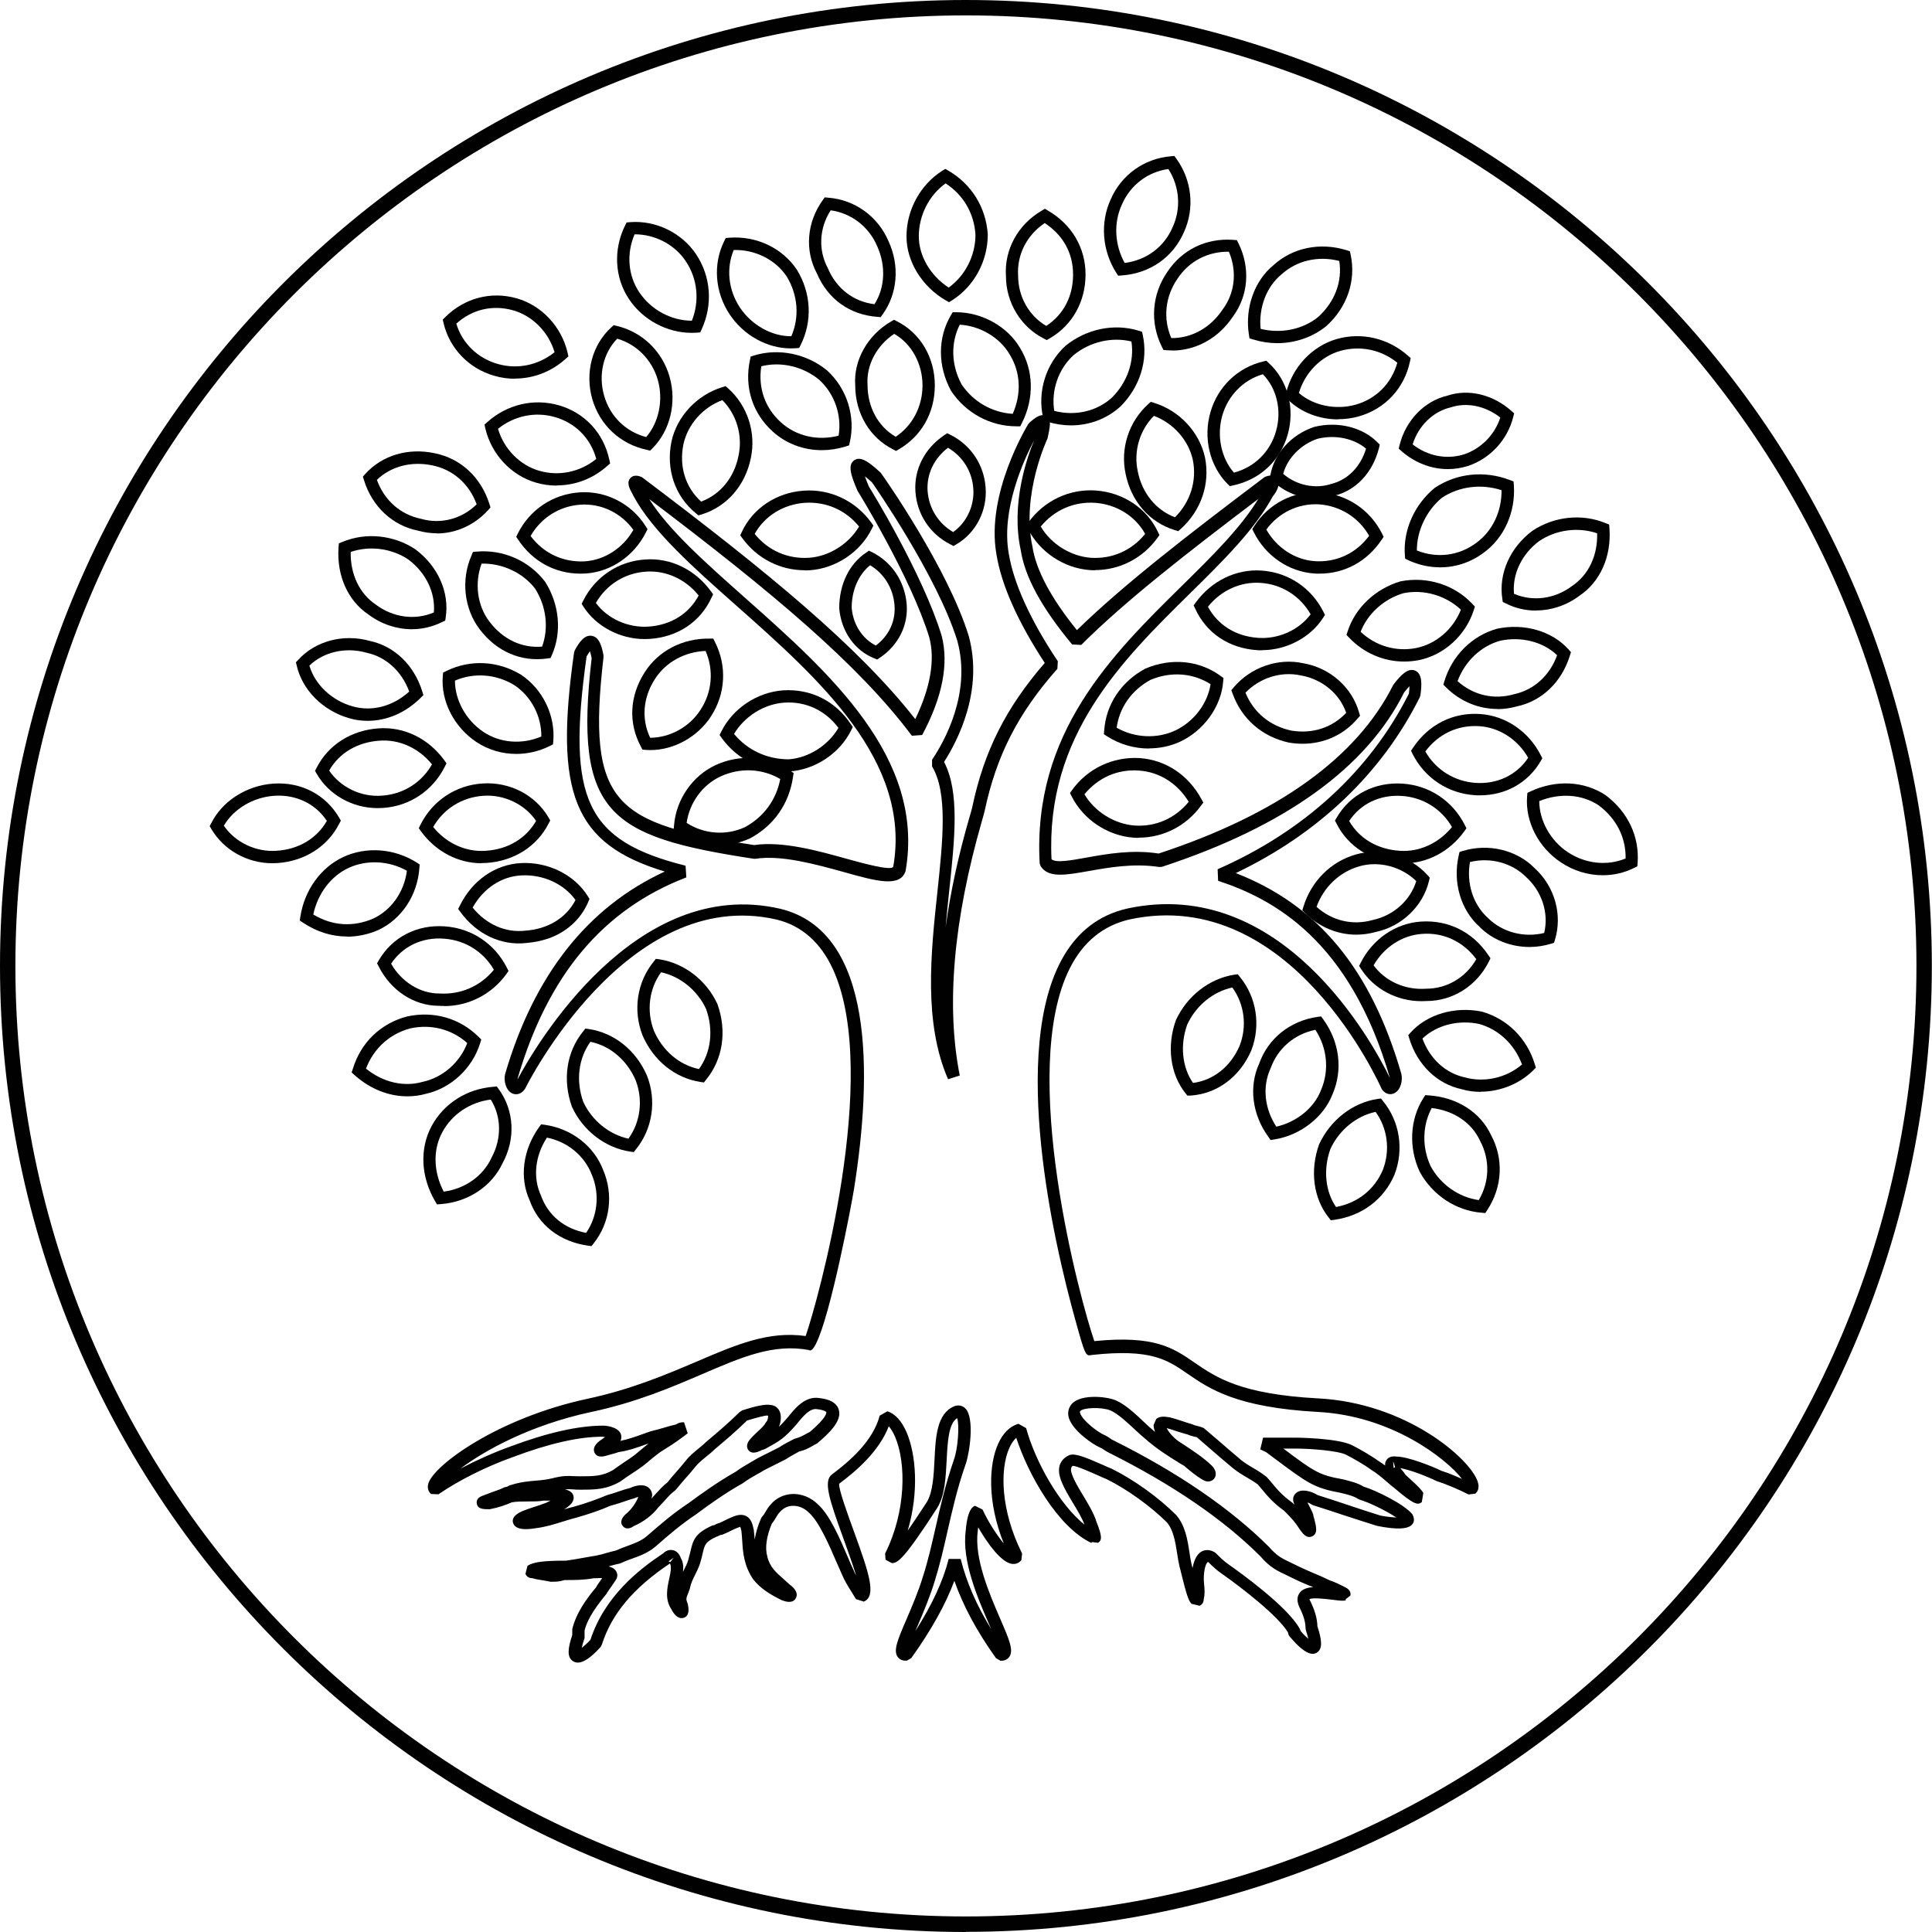 <?xml version="1.0" encoding="UTF-8"?> <svg xmlns="http://www.w3.org/2000/svg" id="Calque_2" viewBox="0 0 125.49 125.49"><defs><style>.cls-1{fill:#010101;stroke-width:0px;}</style></defs><g id="Calque_1-2"><path class="cls-1" d="m37.52,107.99c-.14,0-.23-.05-.28-.08-.44-.25-.35-.87-.07-1.71v-.38c.26-1.08.96-2.02,1.55-2.72.01-.05.16-.26.31-.48.03-.04.06-.08.08-.12-.14,0-.29,0-.37.01h-.17c-.64.12-1.22.12-1.9.12-.38.11-.52.11-.9.11-.29-.06-.46-.08-.61-.11-.2-.03-.39-.06-.57-.12-.14,0-.36-.04-.46-.28l.13-.52c.37-.26,1.08-.34,2.52-.34.46-.07.89-.14,1.31-.22l.64-.11c.26-.05.44-.1.63-.16.19-.05.38-.11.65-.17.24-.11.48-.2.73-.29.46-.17.89-.32,1.27-.64.92-.8,1.71-1.48,2.72-2.15.78-.58,1.96-1.42,3.05-2.03.29-.22.62-.41.98-.62l.46-.27,1.37-.69c.31-.21.76-.44,1-.56.36-.1.48-.17.69-.28.09-.05.19-.11.32-.17,1.15-.97,1.08-1.28,1.07-1.29,0,0-.08-.13-.6-.19-.45-.08-.9.44-1.32.97-.82.94-1.11,1.1-2.06,1.62l-.27.09s0,.02-.04.03c-.22.09-.55.22-.76-.04-.08-.1-.18-.31.02-.61.18-.24.38-.42.57-.6.22-.2.43-.39.52-.58l.08-.1c.05-.06.09-.25.08-.35l-.08-.02c-.1,0-.72.15-1.29.33-.69.68-1.48,1.35-2.09,1.86-.17.17-.38.34-.59.51-.27.22-.52.43-.69.65-.24.3-.44.53-.64.75-.19.22-.38.44-.6.71l-.07.07c-.26.19-.43.38-.65.63-.13.14-.26.29-.43.46-.36.48-.98.96-1.59,1.21-.07.06-.46.32-.72,0-.17-.21-.12-.47.18-.76.35-.27.68-.73.83-1.13-.08.02-.18.05-.26.09-.3.08-.54.17-.78.25-.26.09-.52.17-.76.23-.67.29-1.33.52-2.23.78-.33.08-.63.18-.93.27-.54.17-1.1.34-1.7.41-.03,0-1.24.27-1.46-.3-.18-.46.39-.71.57-.8.3-.12.56-.21.82-.29.25-.08.49-.16.77-.27.08-.04.17-.08.26-.13h-.45c-.59.11-1.44,0-2.06.11-.47.2-.84.33-1.44.45-.41,0-.78,0-.84-.37-.03-.17.02-.39.41-.52.21-.08.42-.16.61-.23.28-.1.53-.18.79-.31l.18-.04c.05-.04.14-.09.25-.11.59-.19,1.14-.24,1.63-.28.37-.03.72-.07,1.03-.15.72-.18,1-.16,1.36-.14.12,0,.26.01.43.01.88,0,1.46,0,2.15-.4.19-.14.45-.32.7-.49.25-.16.49-.33.71-.49.15-.12.29-.24.42-.35.17-.14.32-.27.49-.4-.05.02-.1.04-.15.05-.55.2-1.17.42-1.81.51-.11.04-.23.08-.35.11-.1.03-.21.05-.36.1-.17.05-.67.22-.85-.19-.17-.41.32-.75.49-.85.04-.04.1-.08.16-.12.01,0,.02-.02.04-.03-.07-.01-.14-.02-.19-.02-1.51,0-3.46.44-5.79,1.32-1.75.62-3.55,1.53-4.84,2.42l-.48-.02c-.18-.15-.25-.39-.19-.64.3-1.21,4.55-4.3,10.33-5.54,2.89-.62,5.13-1.58,7.11-2.42,2.59-1.11,4.67-2,7.08-1.66.76-2.17,4.9-16.96,1.78-23.81-.8-1.75-2.03-2.84-3.66-3.24-9.75-2.25-16.28,10.85-16.34,10.98l-.04.06c-.26.34-.58.35-.8.25-.41-.19-.57-.82-.46-1.26,1.88-6.43,5.36-10.84,10.37-13.15-5.92-1.79-7.19-5.09-5.89-14.24l.05-.14c.29-.53.63-1.01,1.1-.93.48.08.65.66.76,1.27v.12c-1.11,9.59.73,10.81,9.79,12.2,1.83-.27,4.14.37,6,.89.95.26,2.93.82,3.03.51,1.2-6.86-4.86-12.23-10.21-16.97-2.8-2.48-5.45-4.83-6.67-7.12l-.06-.12c-.18-.32-.4-.73-.14-1.02.11-.13.32-.24.7-.09l.09.05c8.16,6.15,14.01,10.96,17.72,15.69.98-2.03,1.3-3.85.91-5.31-1.2-3.92-4.62-9.46-4.66-9.52-.47-1.08-.63-1.69-.22-1.98.41-.29.94.08,1.73.81.23.31,4.36,6.21,5.71,10.59.97,3.53-.69,6.77-1.6,8.19,1.02,1.95.7,4.95.33,8.41-.08.76-.16,1.55-.23,2.34.31-2.27.83-4.69,1.57-7.23.09-.3.15-.5.16-.58.77-3.65,2.19-6.46,4.71-9.37-1.76-2.69-2.82-5.07-3.14-7.07-.69-3.9,1.96-8.26,2.07-8.45l.08-.09c.39-.34.74-.61,1.07-.42.34.19.27.57.19,1.02l-.09.43s-1.72,3.62-.98,7.02c.23,1.52,1.2,3.34,2.89,5.43,3.04-2.97,7.31-6.26,12.16-9.92l.09-.05c.48-.19.7.04.77.15.25.38-.12.92-.29,1.12-1.17,2.16-3.21,4.17-5.37,6.3-4.41,4.34-9.4,9.25-9.01,17.28.28.25,1.23.08,2.23-.1,1.33-.24,2.99-.54,4.73-.27,7.75-2.55,12.88-6.24,15.24-10.96.48-.63.95-1.12,1.42-.92.47.2.44.89.34,1.61l-.04.12c-2.46,4.93-6.59,8.86-11.95,11.42,5.36,2.09,8.79,6.26,10.75,13.03.11.45-.05,1.08-.46,1.27-.22.11-.55.09-.8-.25-.1-.21-5.87-13.3-16.39-11.04-1.7.39-3.01,1.45-3.87,3.15-3.42,6.74.73,21.8,1.58,24.24,3.92-.39,5.12.44,6.5,1.39,1.4.96,2.98,2.06,8.04,2.33,5.75.3,9.87,3.92,10.36,5.4.15.45-.03.69-.16.79l-.43.05c-.7-.35-1.45-.67-2.08-.87-.63-.31-1.69-.72-2.35-.84.05.07.1.13.14.17.09.11.15.19.19.26.06.06.15.14.25.23.55.5.81.76.91.96l-.1.59c-.26.2-.49.18-1.75-.89-.15-.11-.33-.27-.53-.44-.32-.28-.66-.56-.99-.76-.47-.35-1.25-.79-1.65-.99-.52-.26-2.28-.4-3.29-.4h-.78c2.05,1.54,2.33,1.72,3.88,2,.47.12.94.23,1.33.47.82.25,2.65,1.15,3.17,1.8.14.27.13.48,0,.64-.25.33-1.02.37-2.3.11-.77-.24-1.44-.46-2.12-.68-.67-.22-1.34-.45-2.06-.67l-.17-.1s-.09-.05-.17-.07c.03.06.06.12.09.17.12.23.24.46.29.62l.02.13s.02.05.04.12c.14.55.25.98-.13,1.16-.36.17-.62-.2-.75-.37-.43-.65-.52-.73-1.07-1.29-.7-.5-1.08-.95-1.55-1.52l-.16-.19c-.2-.15-.46-.31-.74-.47-.29-.17-.58-.35-.88-.59-.46-.38-1.02-.86-1.57-1.34l-.79-.68s-.08,0-.17-.03c-.12-.03-.27-.07-.42-.14-.15-.03-.41-.12-.68-.2-.23-.08-.46-.15-.67-.21,0,0,0,0,0,0,.15.31.5.67.75.84l.29.19c.65.43,1.39.91,1.9,1.42.17.17.32.45.21.72-.08.19-.26.3-.49.3-.38,0-1.5-1-1.51-1.01l-.29-.17c-.76-.47-1.47-.91-2.27-1.61-.2-.16-.42-.37-.66-.59-.52-.48-1.1-1.03-1.59-1.24-.57-.23-1.81-.19-1.96.06-.03.04-.02.08,0,.12.15.48,1.17,1.26,1.6,1.43.16.08.26.14.35.21.07.05.14.1.24.14,4.2,2.1,7.58,4.42,10.07,6.9.52.6.85.76,1.47,1.05l.45.22c.33.16.66.3.98.44.34.14.69.29,1.03.46.32.1.78.33,1.01.45.11.05.43.22.35.55l-.31.24.02.06c-.17.06-.39.03-.86-.03-.35-.04-1.27-.16-1.51-.04,0,.01.02.04.04.09.31.62.47,1.17.48,1.67.28.86.37,1.48-.05,1.72-.14.08-.58.32-1.66-.95-.11-.11-.18-.2-.2-.37-.66-1.09-3-2.9-4.31-3.82-.33-.22-.66-.54-.88-.76-.16.07-.28.57-.28,1.1,0,.09.01.21.02.33.03.31.06.66-.02.96,0,.14-.04.37-.28.46l-.52-.13c-.2-.2-.35-.71-.63-1.84-.06-.25-.11-.46-.14-.55-.07-.31-.12-.59-.16-.88-.12-.75-.24-1.51-.66-2.01-1.04-1.04-2.58-2.15-3.91-2.81-.05-.01-.26-.11-.53-.23-.43-.19-1.43-.64-1.68-.64h0c-.07.04-.09.11-.1.13-.11.33.38,1.15.78,1.81.34.57.7,1.16.86,1.7.39.97.35,1.2.1,1.36l-.4-.05-.03.06c-2.22-1.05-4.13-4.51-4.88-6.83-.18.16-.33.39-.46.68-.6,1.37-.57,4.01.84,6.84l-.05.43c-.15.18-.36.27-.6.24-.7-.08-1.61-1.34-2.2-2.37-.02.1-.03.17-.03.21-.24,1.8.74,4.06,1.45,5.71.6,1.38.9,2.08.59,2.5-.07.1-.25.26-.57.24l-.29-.17c-1.24-1.74-2.13-3.39-2.7-5.02-.57,1.53-1.49,3.19-2.8,5.02l-.28.16c-.33.04-.51-.12-.59-.22-.32-.42-.02-1.12.58-2.51.35-.82.75-1.75,1.04-2.7.35-1.09.58-2.12.83-3.21.31-1.37.63-2.78,1.19-4.41.26-.71.37-2.24.21-2.7-.56.36-.62,1.55-.68,2.71-.06,1.13-.11,2.3-.61,3.12-2.16,3.34-2.57,3.59-2.95,3.59l-.41-.22-.03-.4c1.38-2.76,1.37-5.9.65-7.58-.12-.29-.27-.52-.41-.69-.64,1.65-2.12,2.91-3.22,3.73-.07.29.56,2.02.98,3.17.98,2.7,1.45,4.13.62,4.49l-.51-.16c-.09-.15-.18-.3-.27-.44-.24-.38-.47-.75-.65-1.18-.1-.22-.21-.49-.34-.77-.48-1.12-1.14-2.64-1.79-3.22-.3-.3-.68-.47-1.07-.45-.23,0-.56.09-.83.41-.1.1-.17.21-.24.34-.08.13-.17.28-.28.41-.35.85-.45,1.57-.29,2.13.15.67.58,1.05,1.04,1.45.15.13.29.26.43.39.12.08.61.46.38.87-.22.4-.75.19-.93.12-.77-.38-1.36-.75-1.84-1.35-.6-.9-.66-1.71-.71-2.49-.01-.21-.03-.41-.05-.63-.03-.16-.06-.25-.08-.29-.02.01-.07.03-.16.06-.17.06-.32.14-.47.21-.18.09-.37.18-.55.25l-.13.02s-.13.08-.22.1c-.74.34-.77.51-.91,1.09-.04.18-.09.4-.17.65-.1.31-.23.55-.34.78-.14.28-.26.52-.32.85l-.1.28c-.15.37-.17.4-.03.74.05.27.13.75-.27.88-.39.12-.67-.29-.8-.55-.44-.65-.27-1.4-.14-2,.09-.4.16-.75.05-.98h0c-2.38,1.59-3.79,3.27-4.43,5.28l-.08.15c-.75.83-1.2,1.01-1.47,1.01Zm1.87-6.27c.21.03.4.09.53.21.11.11.18.25.18.41l-.04.18c-.06.12-.22.34-.37.56-.12.17-.25.35-.3.45-.54.66-1.22,1.54-1.42,2.38v.35s0,.13,0,.13c-.1.29-.15.49-.18.64.17-.13.38-.32.56-.52.93-2.83,3.14-4.56,4.72-5.61.24-.25.52-.24.65-.21.13.03.38.14.51.53.15.25.17.56.13.88.02-.04.04-.07.05-.1.1-.2.21-.4.29-.66.06-.22.11-.41.15-.58.17-.75.31-1.17,1.41-1.67l.17-.04c.05-.04.14-.09.25-.11.14-.05.27-.12.41-.19.19-.09.37-.18.56-.25.2-.08.53-.18.83-.02.31.17.4.51.48.88.03.24.04.44.06.64.07-.43.2-.9.42-1.39l.08-.12c.08-.08.15-.19.22-.32.09-.15.19-.32.34-.47.34-.4.84-.64,1.39-.66.59-.02,1.2.22,1.64.66.78.68,1.45,2.24,1.98,3.49.12.28.23.54.34.77.05.13.11.26.18.38-.23-.76-.6-1.78-.86-2.5-.89-2.46-1.29-3.66-.7-4.08,1.11-.83,2.65-2.14,3.09-3.81l.5-.28c.5.15.93.63,1.25,1.37.61,1.44.81,3.87.07,6.38.32-.46.73-1.07,1.25-1.87.38-.64.44-1.71.49-2.74.07-1.47.15-2.98,1.26-3.46.26-.11.53-.07.73.12.65.62.27,3,.03,3.64-.55,1.58-.86,2.97-1.17,4.32-.25,1.11-.49,2.16-.84,3.28-.3.99-.72,1.98-1.06,2.78-.06.15-.13.31-.2.46,1.1-1.72,1.81-3.27,2.17-4.69h.78c.37,1.48,1.02,2.99,1.98,4.55-.05-.11-.09-.21-.14-.32-.75-1.73-1.78-4.11-1.51-6.09h0s.08-1.47.61-1.59l.48.24c.4.87.95,1.68,1.38,2.21-1.12-2.81-.94-5.19-.38-6.45.31-.71.77-1.17,1.33-1.33l.5.28c.6,2.19,2.16,4.96,3.79,6.27-.16-.44-.46-.93-.75-1.41-.55-.92-1.08-1.79-.85-2.47.07-.2.23-.47.63-.64.36-.12.95.1,2.23.67.24.11.43.19.51.22,1.47.73,3.05,1.87,4.19,3.01.59.69.73,1.58.86,2.43.04.27.08.54.14.79.01.03.03.11.06.22.08-.42.24-.88.58-1.07.15-.08.45-.19.85.04l.09.07c.2.2.53.53.83.73.64.45,3.81,2.71,4.61,4.17l.07.16c.15.18.33.36.49.5-.03-.14-.08-.32-.16-.56l-.02-.13c0-.39-.13-.84-.41-1.39-.2-.45-.1-.73.02-.9.18-.25.48-.35.88-.38-.08-.04-.16-.07-.25-.1-.34-.14-.69-.29-1.03-.46l-.43-.21c-.64-.3-1.1-.52-1.71-1.23-2.4-2.4-5.72-4.67-9.84-6.73-.13-.06-.23-.13-.32-.19-.07-.05-.14-.1-.24-.14-.47-.19-1.78-1.09-2.04-1.92-.11-.36-.01-.63.09-.79.48-.81,2.31-.63,2.94-.37.63.27,1.27.87,1.83,1.4.22.21.44.41.63.57.03.03.07.06.1.09-.05-.15-.09-.3-.09-.45l.17-.39c.22-.19.53-.16.73-.13l.15.02c.23.06.5.14.76.23.24.08.48.16.7.22.15.07.24.09.33.11.13.03.27.07.42.14l.87.74c.55.48,1.1.95,1.55,1.33.25.2.51.36.79.52.29.17.58.35.88.59l.22.25c.47.57.78.94,1.45,1.42.04.04.09.09.13.12-.06-.14-.09-.25-.09-.36l.02-.13c.07-.2.23-.35.45-.4.37-.09.88.11,1.12.27.71.22,1.36.44,2.02.66.67.22,1.34.45,2.06.67.34.07.73.11,1.04.13-.62-.42-1.76-.98-2.38-1.16l-.11-.05c-.28-.19-.7-.29-1.11-.39-1.77-.33-2.12-.6-4.45-2.34l-.4-.3-.39-.19.18-.76h2.13s2.71.02,3.65.49c.4.2,1.23.67,1.74,1.04.13.08.27.18.41.28-.01-.11,0-.22.07-.33.09-.15.27-.31.68-.25.7,0,2.27.61,2.92.93.39.12.85.31,1.32.52-1.02-1.32-4.57-4.1-9.36-4.35-5.28-.29-7.04-1.5-8.45-2.47-1.33-.92-2.39-1.65-6.23-1.23h0c-.4.08-.42.09-1.08-2.3-.32-1.14-.79-2.95-1.24-5.12-1.51-7.33-2.92-19.87,4.63-21.58,10.05-2.16,15.93,8.71,17.05,11.01-2.61-9.02-7.62-11.64-11.16-12.81l-.03-.75c5.61-2.46,9.9-6.4,12.42-11.4.03-.21.04-.37.04-.49-.09.09-.2.22-.35.41-2.43,4.88-7.74,8.71-15.75,11.33h-.19c-1.65-.25-3.26.04-4.56.27-1.47.26-2.62.47-3.11-.33l-.06-.18c-.46-8.46,4.69-13.54,9.24-18.02,1.95-1.92,3.81-3.75,4.96-5.64-4.6,3.48-8.66,6.64-11.5,9.48l-.59-.03c-1.98-2.38-3.07-4.38-3.34-6.13-.66-3.02.43-6.07.87-7.13-.67,1.27-2.15,4.5-1.65,7.34.31,1.93,1.41,4.35,3.19,7.01l-.03.49c-2.55,2.88-3.96,5.64-4.72,9.22-.01.07-.08.31-.18.66-1.85,6.43-2.34,12-1.44,16.54l-.76.24c-1.6-3.68-1.12-8.2-.69-12.19.35-3.3.68-6.42-.35-8.13v-.43c.81-1.2,2.57-4.35,1.64-7.73-1.31-4.24-5.5-10.23-5.54-10.29-.19-.17-.34-.3-.46-.39.05.16.14.38.26.67.12.18,3.48,5.64,4.72,9.67.48,1.83.06,3.99-1.26,6.46l-.67.05c-3.49-4.66-9.13-9.37-17.06-15.37,1.26,2.01,3.67,4.14,6.2,6.39,5.5,4.88,11.74,10.41,10.45,17.77-.36,1.08-1.89.66-4.02.06-1.81-.5-4.05-1.12-5.72-.86h-.12c-9.42-1.44-11.7-2.91-10.53-13.03-.04-.21-.08-.35-.11-.45-.05.07-.13.18-.22.34-1.3,9.3-.03,11.97,6.43,13.59l.05.76c-5.42,2.08-9,6.36-10.96,13.06,0,.01,0,.03,0,.05,1.13-2.11,7.61-13.26,17.07-11.07,6.11,1.48,5.97,10.72,4.78,18.21-.14.89-1.51,8.16-2.47,10.04l.02.02h-.03c-.14.27-.26.43-.4.42l-.04-.05v.02c-2.32-.43-4.35.45-6.93,1.56-2.01.86-4.28,1.84-7.25,2.47-3.91.84-6.88,2.48-8.46,3.67,1.01-.53,2.12-1.03,3.2-1.42,2.42-.91,4.46-1.37,6.07-1.37.31,0,1.18.14,1.18.74,0,.09-.02.17-.06.25.52-.11,1.01-.28,1.47-.45.18-.06.35-.13.52-.18.31-.07.58-.15.85-.23.26-.08.52-.15.78-.21.2-.14.4-.14.51-.14l.24.72c-.45.34-.91.68-1.49,1.03-.37.22-.63.44-.97.72-.14.12-.28.24-.45.37-.24.18-.5.35-.76.52-.25.16-.49.33-.71.49-.92.53-1.66.53-2.59.53-.19,0-.35,0-.48-.02-.18-.01-.32-.02-.52,0,.43.1.52.31.55.43.08.36-.23.6-.44.76l-.17.11c.2-.06.41-.12.62-.17.85-.24,1.48-.47,2.18-.76.27-.07.52-.16.76-.24.26-.09.52-.17.76-.23.04-.03.68-.32,1.1-.06.19.12.3.32.3.56-.01.07-.03.13-.05.2.13-.14.23-.25.32-.35.22-.24.42-.47.72-.7.21-.27.4-.48.59-.7.19-.22.39-.44.61-.72.22-.29.53-.54.82-.78.19-.15.38-.31.55-.48.65-.54,1.44-1.22,2.13-1.9l.16-.1c.91-.3,1.54-.42,1.86-.35.26.02.47.18.58.43.12.3.07.7-.06.99.17-.16.35-.35.58-.62.44-.55,1.12-1.41,2.05-1.25.25.03,1.07.12,1.26.75.22.72-.59,1.51-1.4,2.19-.2.11-.29.16-.38.21-.23.13-.42.23-.79.32-.15.09-.57.3-.88.51l-1.39.7c-.14.09-.3.18-.45.26-.35.2-.65.37-.94.59-1.1.61-2.25,1.43-3.02,2.01-.99.66-1.76,1.32-2.66,2.11-.5.42-1.04.61-1.52.78-.24.09-.47.17-.7.28l-.1.04c-.27.05-.45.11-.64.16-.06.02-.13.04-.2.06Zm45.04,4.2h0s0,0,0,0Zm-40.67-4.74l-.33.23s.06.05.11.05l.22-.28Zm46.73-6.24l.03.4s.05-.01.1-.04l-.12-.36Zm-40.54-2.96s.03,0,.04,0h-.04Z"></path><path class="cls-1" d="m77.13,71.17l-.13-.16c-.99-1.24-1.23-3.06-.62-4.75.73-1.58,2.18-2.7,3.79-2.95l.23-.03.14.18c1.08,1.32,1.36,3.14.74,4.76-.74,1.72-2.21,2.82-3.93,2.94h-.21Zm2.92-7.03c-1.26.27-2.37,1.18-2.94,2.42-.47,1.33-.33,2.76.38,3.78,1.33-.17,2.45-1.07,3.03-2.42.49-1.27.31-2.69-.47-3.77Z"></path><path class="cls-1" d="m82.53,74.05l-.14-.2c-1.06-1.45-1.29-3.28-.6-4.77.58-1.63,2-2.77,3.78-3.03l.24-.03.14.19c1.06,1.46,1.29,3.28.6,4.87-.57,1.48-2.09,2.67-3.78,2.93l-.24.04Zm2.91-7.16c-1.37.28-2.44,1.2-2.91,2.5-.55,1.19-.4,2.61.37,3.79,1.31-.29,2.47-1.22,2.91-2.39.54-1.27.4-2.71-.37-3.9Z"></path><path class="cls-1" d="m86.44,79.26l-.14-.18c-.99-1.24-1.23-3.06-.62-4.75.73-1.58,2.17-2.7,3.79-2.95l.23-.03.14.18c1.08,1.32,1.36,3.14.74,4.76-.69,1.62-2.11,2.68-3.9,2.94l-.23.03Zm2.91-7.04c-1.26.27-2.37,1.18-2.94,2.42-.47,1.32-.33,2.75.37,3.76,1.41-.27,2.49-1.12,3.04-2.41.49-1.27.31-2.69-.47-3.77Z"></path><path class="cls-1" d="m96.46,78.79l-.23-.02c-1.66-.13-3.2-1.15-4.02-2.67-.73-1.58-.63-3.4.24-4.77l.13-.2.24.02c1.84.13,3.34,1.1,4.03,2.58.83,1.54.74,3.37-.25,4.87l-.13.2Zm-3.46-6.83c-.61,1.12-.65,2.54-.08,3.78.64,1.19,1.83,2.03,3.13,2.21.71-1.2.74-2.63.08-3.86-.54-1.17-1.7-1.95-3.13-2.12Z"></path><path class="cls-1" d="m96.18,70.92c-.42,0-.83-.05-1.23-.17-1.6-.34-2.88-1.57-3.41-3.29l-.07-.22.15-.17c1.08-1.2,2.9-1.72,4.64-1.36,1.65.47,2.92,1.74,3.43,3.41l.07.23-.17.17c-.89.89-2.17,1.39-3.42,1.39Zm-3.79-3.47c.48,1.32,1.5,2.26,2.76,2.53,1.27.36,2.72.02,3.71-.84-.48-1.29-1.5-2.27-2.78-2.63-1.36-.29-2.78.08-3.69.95Z"></path><path class="cls-1" d="m92.33,65.03c-1.6,0-3.09-.79-3.93-2.1l-.12-.19.1-.2c.77-1.54,2.27-2.57,3.91-2.68,1.79-.12,3.38.68,4.39,2.19l.13.19-.1.21c-.79,1.59-2.35,2.57-4.05,2.57-.11,0-.22.01-.33.01Zm-3.12-2.34c.76,1.04,2.05,1.63,3.43,1.53,1.35,0,2.57-.73,3.25-1.92-.85-1.14-2.13-1.75-3.53-1.64-1.29.09-2.47.87-3.14,2.04Z"></path><path class="cls-1" d="m88.1,60.71c-1.22,0-2.42-.49-3.34-1.41l-.17-.17.07-.23c.51-1.67,1.79-2.94,3.41-3.4,1.64-.47,3.51.07,4.66,1.35l.14.16-.05.2c-.38,1.63-1.76,2.96-3.44,3.32-.43.12-.86.18-1.28.18Zm-2.59-1.81c1.03.92,2.36,1.23,3.68.85,1.34-.29,2.43-1.29,2.8-2.52-.96-.94-2.42-1.33-3.7-.96-1.28.37-2.31,1.34-2.78,2.64Z"></path><path class="cls-1" d="m45.74,70.31l-.23-.03c-1.66-.25-3.07-1.39-3.78-3.04-.63-1.63-.35-3.46.73-4.78l.14-.18.23.03c1.61.25,3.06,1.36,3.77,2.91.63,1.76.35,3.58-.73,4.9l-.14.18Zm-2.8-7.16c-.78,1.08-.96,2.51-.47,3.79.56,1.3,1.64,2.23,2.93,2.5.78-1.08.96-2.53.46-3.91-.56-1.2-1.67-2.11-2.93-2.38Z"></path><path class="cls-1" d="m41.15,74.83l-.23-.03c-1.61-.25-3.06-1.36-3.77-2.91-.63-1.76-.35-3.58.73-4.9l.14-.18.23.03c1.66.25,3.07,1.39,3.78,3.04.63,1.63.35,3.46-.73,4.78l-.14.18Zm-2.8-7.16c-.78,1.08-.96,2.53-.46,3.91.56,1.2,1.67,2.11,2.93,2.38.78-1.08.96-2.51.47-3.79-.56-1.3-1.64-2.23-2.93-2.5Z"></path><path class="cls-1" d="m38.42,80.94l-.23-.03c-1.83-.26-3.22-1.34-3.79-2.95-.67-1.46-.44-3.28.61-4.74l.14-.19.24.03c1.73.25,3.19,1.37,3.79,2.94.68,1.59.45,3.42-.62,4.76l-.14.18Zm-2.9-7.04c-.77,1.18-.92,2.6-.38,3.76.46,1.29,1.52,2.15,2.93,2.42.75-1.08.9-2.53.37-3.78-.48-1.24-1.58-2.14-2.92-2.41Z"></path><path class="cls-1" d="m28.39,78.24l-.13-.22c-.93-1.59-1.01-3.41-.23-4.87.79-1.47,2.29-2.43,4.02-2.56l.22-.02.13.18c1,1.38,1.1,3.22.25,4.79-.7,1.51-2.24,2.54-4.02,2.67l-.25.02Zm3.49-6.82c-1.35.17-2.52.95-3.15,2.12-.62,1.14-.58,2.57.09,3.86,1.38-.18,2.56-1.01,3.11-2.21.67-1.25.64-2.67-.06-3.78Z"></path><path class="cls-1" d="m26.45,71.21c-1.2,0-2.42-.48-3.42-1.38l-.19-.17.08-.24c.52-1.71,1.81-2.95,3.53-3.4,1.74-.37,3.42.12,4.64,1.33l.17.17-.07.23c-.51,1.65-1.9,2.94-3.54,3.3-.39.11-.79.16-1.19.16Zm-2.68-1.8c1.1.89,2.46,1.21,3.68.86,1.31-.28,2.42-1.26,2.9-2.52-1.01-.9-2.35-1.25-3.71-.95-1.34.36-2.38,1.31-2.87,2.62Z"></path><path class="cls-1" d="m28.83,65.34c-.11,0-.22,0-.33-.01h0c-1.61,0-3.12-.99-3.91-2.57l-.1-.19.11-.19c.88-1.51,2.48-2.34,4.29-2.21,1.74.12,3.24,1.12,4.03,2.68l.11.22-.14.2c-.96,1.32-2.45,2.08-4.05,2.08Zm-3.43-2.75c.67,1.18,1.88,1.94,3.12,1.94,1.4.09,2.68-.47,3.56-1.54-.68-1.18-1.88-1.93-3.25-2.02-1.42-.11-2.69.51-3.43,1.63Z"></path><path class="cls-1" d="m35.55,60.98c-.42.14-.88.23-1.36.27-1.63.19-3.24-.57-4.29-2.02l-.14-.19.11-.22c.81-1.64,2.29-2.67,3.97-2.76,1.77-.09,3.47.76,4.34,2.15l.11.18-.08.19c-.49,1.15-1.44,1.99-2.65,2.4Zm-4.85-2.03c.88,1.09,2.14,1.65,3.42,1.5,1.48-.1,2.67-.84,3.26-1.99-.74-1.04-2.09-1.67-3.5-1.6-1.31.06-2.48.84-3.18,2.09Z"></path><path class="cls-1" d="m97.26,46.05c-1.22,0-2.42-.49-3.34-1.41l-.17-.17.07-.23c.51-1.67,1.79-2.94,3.41-3.4,1.77-.38,3.59.15,4.66,1.35l.15.17-.07.22c-.53,1.72-1.81,2.95-3.43,3.3-.43.12-.86.18-1.28.18Zm-2.59-1.81c1.03.92,2.36,1.23,3.68.85,1.29-.28,2.31-1.21,2.79-2.53-.9-.87-2.33-1.24-3.71-.94-1.26.36-2.28,1.34-2.76,2.63Z"></path><path class="cls-1" d="m99.78,39.66c-.68,0-1.36-.15-1.98-.47l-.19-.09-.03-.21c-.25-1.63.5-3.32,1.95-4.41,1.42-.95,3.24-1.13,4.76-.5l.23.09.02.25c.13,1.84-.6,3.48-1.97,4.39-.83.62-1.81.94-2.78.94Zm-1.44-1.09c1.22.52,2.64.34,3.76-.5,1.08-.72,1.68-1.98,1.64-3.43-1.23-.42-2.65-.24-3.76.5-1.14.85-1.76,2.15-1.64,3.43Z"></path><path class="cls-1" d="m91.2,42.97c-1.33,0-2.62-.55-3.58-1.56l-.16-.17.07-.22c.49-1.53,1.8-2.78,3.44-3.26,1.72-.34,3.5.22,4.67,1.47l.16.17-.07.22c-.53,1.65-1.93,2.93-3.58,3.26-.32.06-.63.09-.95.09Zm-2.83-1.94c.98.93,2.31,1.32,3.62,1.06,1.29-.26,2.4-1.22,2.9-2.49-.98-.92-2.41-1.34-3.73-1.07-1.26.37-2.32,1.32-2.78,2.5Z"></path><path class="cls-1" d="m84.6,48.31c-.3,0-.6-.03-.9-.08-1.73-.38-3.05-1.54-3.64-3.18l-.08-.22.15-.18c1.11-1.31,2.89-1.93,4.52-1.57,1.74.3,3.17,1.56,3.63,3.21l.06.2-.14.16c-.91,1.08-2.19,1.66-3.6,1.66Zm-3.7-3.31c.53,1.28,1.57,2.14,2.95,2.45,1.38.24,2.68-.18,3.59-1.15-.43-1.25-1.57-2.19-2.95-2.43-1.29-.28-2.67.16-3.6,1.13Z"></path><path class="cls-1" d="m91.16,56.07c-.11,0-.22,0-.33-.01-1.77-.12-3.28-1.08-4.02-2.57l-.1-.19.11-.19c.88-1.51,2.48-2.33,4.29-2.21,1.74.12,3.24,1.12,4.03,2.68l.11.22-.14.2c-.96,1.32-2.41,2.08-3.94,2.08Zm-3.53-2.75c.65,1.14,1.83,1.84,3.26,1.94,1.29.1,2.55-.48,3.42-1.54-.68-1.18-1.88-1.93-3.25-2.02-1.43-.1-2.69.51-3.43,1.63Z"></path><path class="cls-1" d="m96.12,51.66c-.11,0-.23,0-.34-.01-1.74-.12-3.24-1.12-4.03-2.68l-.1-.21.13-.19c1.01-1.51,2.6-2.32,4.39-2.19,1.65.12,3.14,1.15,3.91,2.68l.1.19-.11.19c-.82,1.41-2.28,2.22-3.95,2.22Zm-3.54-2.85c.68,1.19,1.88,1.94,3.25,2.04,1.42.1,2.69-.51,3.43-1.63-.67-1.18-1.86-1.96-3.15-2.05-1.41-.1-2.68.5-3.53,1.64Z"></path><path class="cls-1" d="m81.98,42.24c-.11,0-.22,0-.32-.01-1.83-.12-3.3-1.1-4.03-2.7l-.1-.21.14-.19c1.03-1.41,2.63-2.18,4.27-2.07,1.74.12,3.24,1.12,4.02,2.68l.1.2-.12.19c-.82,1.28-2.38,2.1-3.96,2.1Zm-3.52-2.83c.64,1.19,1.81,1.92,3.25,2.02,1.32.1,2.67-.51,3.42-1.53-.68-1.19-1.88-1.95-3.25-2.04-1.3-.09-2.56.48-3.42,1.55Z"></path><path class="cls-1" d="m85.7,37.26c-.11,0-.23,0-.35-.01-1.65-.12-3.15-1.15-3.91-2.68l-.1-.2.12-.19c.94-1.47,2.57-2.31,4.28-2.2,1.74.12,3.24,1.12,4.03,2.68l.1.21-.13.19c-.94,1.41-2.4,2.2-4.04,2.2Zm-3.44-2.85c.67,1.17,1.85,1.95,3.14,2.04,1.4.09,2.68-.5,3.53-1.65-.68-1.19-1.88-1.94-3.25-2.04-1.35-.08-2.63.54-3.43,1.64Z"></path><path class="cls-1" d="m85.53,32.39c-1.05,0-2.13-.42-2.9-1.19l-.15-.15.04-.21c.25-1.4,1.37-2.62,2.84-3.11,1.52-.38,3.12.01,4.1.99l.16.16-.05.22c-.4,1.58-1.47,2.74-2.87,3.09-.38.13-.77.19-1.18.19Zm-2.18-1.61c.85.74,2.08,1,3.13.65,1.07-.27,1.89-1.11,2.25-2.29-.8-.67-2.01-.92-3.15-.64-1.08.36-1.96,1.26-2.23,2.27Z"></path><path class="cls-1" d="m79.88,31.58l-.15-.15c-1.15-1.15-1.59-2.98-1.11-4.65.47-1.66,1.79-2.92,3.43-3.3l.2-.05.15.14c1.24,1.12,1.73,2.95,1.24,4.66-.48,1.7-1.81,2.93-3.55,3.3l-.21.05Zm2.14-7.27c-1.26.37-2.26,1.38-2.63,2.69-.37,1.3-.07,2.76.76,3.7,1.34-.36,2.35-1.35,2.73-2.69.39-1.35.05-2.78-.85-3.7Z"></path><path class="cls-1" d="m76.52,34.5l-.22-.07c-1.64-.5-2.83-1.87-3.19-3.66-.35-1.65.21-3.38,1.47-4.52l.17-.15.22.07c1.65.51,2.94,1.9,3.3,3.55.34,1.71-.25,3.44-1.58,4.64l-.17.15Zm-1.57-7.49c-.93.94-1.33,2.3-1.05,3.6.28,1.42,1.18,2.52,2.42,2.99,1-1,1.43-2.37,1.16-3.72-.28-1.29-1.26-2.39-2.53-2.87Z"></path><path class="cls-1" d="m71.13,37.04c-.11,0-.22,0-.33-.01-1.69-.12-3.27-1.17-4.03-2.68l-.11-.22.14-.2c1.02-1.41,2.66-2.19,4.38-2.07,1.78.13,3.32,1.16,4.03,2.69l.1.21-.14.19c-.96,1.32-2.45,2.08-4.05,2.08Zm-3.53-2.84c.66,1.13,1.94,1.93,3.25,2.03,1.38.09,2.66-.47,3.53-1.55-.63-1.15-1.85-1.92-3.25-2.02-1.38-.09-2.65.47-3.53,1.54Z"></path><path class="cls-1" d="m69.57,27.63c-.51,0-1.03-.08-1.55-.24l-.22-.07-.05-.22c-.38-1.66.19-3.48,1.46-4.64,1.35-1.1,3.16-1.47,4.75-.98l.22.07.05.23c.35,1.63-.19,3.36-1.45,4.62-.89.81-2.03,1.23-3.22,1.23Zm-1.09-.94c1.37.35,2.76.03,3.75-.87.99-.99,1.46-2.34,1.26-3.64-1.28-.31-2.7.02-3.76.89-.99.9-1.47,2.31-1.25,3.63Z"></path><path class="cls-1" d="m67.99,22.09l-.19-.1c-1.49-.75-2.46-2.34-2.46-4.05-.12-1.72.78-3.36,2.33-4.26l.2-.12.2.12c1.55.9,2.44,2.42,2.44,4.15s-.83,3.28-2.33,4.15l-.19.11Zm-.13-7.6c-1.16.77-1.82,2.06-1.73,3.42,0,1.36.71,2.61,1.83,3.26,1.12-.74,1.74-1.92,1.74-3.34s-.67-2.57-1.84-3.34Z"></path><path class="cls-1" d="m66.27,27.69h-.25c-1.7,0-3.29-.86-4.25-2.31-.87-1.61-.87-3.43-.01-4.9l.12-.2h.23c1.67,0,3.34.93,4.15,2.33.88,1.43.93,3.25.12,4.86l-.11.22Zm-3.93-6.6c-.6,1.19-.56,2.62.12,3.88.75,1.12,1.98,1.83,3.32,1.91.58-1.32.51-2.71-.2-3.86-.64-1.1-1.92-1.85-3.23-1.93Z"></path><path class="cls-1" d="m58.2,29.29l-.19-.1c-1.52-.76-2.46-2.35-2.46-4.16-.12-1.62.8-3.26,2.33-4.15l.19-.11.19.1c1.52.76,2.46,2.35,2.46,4.16s-.89,3.31-2.33,4.15l-.19.11Zm-.11-7.61c-1.15.76-1.83,2.04-1.74,3.32,0,1.45.69,2.71,1.83,3.37,1.09-.73,1.74-1.96,1.74-3.34s-.69-2.69-1.83-3.34Z"></path><path class="cls-1" d="m61.94,35.47l-.19-.1c-1.34-.67-2.19-1.96-2.29-3.44-.1-1.44.6-2.81,1.87-3.66l.19-.13.21.1c1.34.67,2.19,1.96,2.29,3.44.11,1.5-.64,2.94-1.89,3.67l-.19.11Zm-.36-6.39c-.91.69-1.4,1.72-1.33,2.8.08,1.13.69,2.11,1.66,2.68.87-.61,1.39-1.71,1.31-2.81-.07-1.12-.68-2.1-1.65-2.67Z"></path><path class="cls-1" d="m23.88,46.82c-.4,0-.81-.05-1.2-.17-1.71-.49-3.05-1.83-3.41-3.43l-.05-.2.14-.15c1.12-1.24,2.95-1.72,4.66-1.24,1.6.34,2.88,1.57,3.41,3.29l.07.23-.17.17c-.98.98-2.21,1.5-3.45,1.5Zm-3.78-3.57c.37,1.23,1.45,2.25,2.8,2.63,1.26.36,2.62,0,3.68-.96-.48-1.31-1.5-2.25-2.76-2.52-1.37-.39-2.8-.06-3.73.84Z"></path><path class="cls-1" d="m26.75,40.87c-.98,0-1.97-.32-2.81-.95-1.35-.9-2.08-2.54-1.95-4.38l.02-.25.23-.09c1.53-.64,3.34-.45,4.74.48,1.47,1.1,2.22,2.79,1.97,4.42l-.03.21-.19.09c-.63.31-1.3.47-1.98.47Zm-3.97-5.02c-.03,1.45.57,2.71,1.63,3.42,1.13.85,2.56,1.03,3.77.51.11-1.28-.51-2.58-1.66-3.44-1.09-.73-2.51-.91-3.74-.49Z"></path><path class="cls-1" d="m35.77,42.74l-.22.03c-1.69.24-3.29-.44-4.39-1.89-1.02-1.34-1.23-3.23-.53-4.81l.09-.22.23-.02c1.71-.16,3.42.59,4.46,1.96.93,1.47,1.09,3.27.44,4.75l-.09.2Zm-4.49-6.13c-.47,1.28-.28,2.74.52,3.78.87,1.14,2.1,1.72,3.41,1.61.44-1.19.28-2.61-.45-3.76-.79-1.04-2.15-1.67-3.49-1.63Z"></path><path class="cls-1" d="m33.53,48.97c-.91,0-1.81-.26-2.58-.77-1.46-.97-2.32-2.65-2.19-4.28l.02-.23.2-.1c1.55-.77,3.37-.68,4.87.24,1.4.94,2.22,2.62,2.09,4.29l-.02.23-.2.1c-.7.35-1.45.52-2.19.52Zm-3.98-4.76c0,1.26.71,2.57,1.85,3.33,1.09.73,2.51.83,3.76.3.02-1.31-.65-2.6-1.74-3.33-1.19-.73-2.62-.84-3.87-.3Z"></path><path class="cls-1" d="m31.28,56.07c-1.53,0-2.98-.76-3.94-2.08l-.14-.2.11-.22c.78-1.56,2.29-2.57,4.03-2.68,1.76-.12,3.43.74,4.29,2.21l.11.19-.1.19c-.75,1.49-2.25,2.45-4.03,2.57-.11,0-.22.01-.33.01Zm-3.14-2.35c.86,1.06,2.13,1.64,3.42,1.54,1.43-.09,2.61-.8,3.26-1.94-.73-1.08-2.08-1.73-3.43-1.63-1.37.09-2.57.84-3.25,2.02Z"></path><path class="cls-1" d="m24.53,52.49c-1.63,0-3.16-.85-3.96-2.23l-.11-.19.1-.19c.75-1.49,2.25-2.45,4.03-2.57,1.66-.12,3.24.66,4.27,2.07l.14.2-.11.22c-.78,1.56-2.29,2.57-4.03,2.68-.11,0-.22.01-.33.01Zm-3.15-2.44c.73,1.08,2.07,1.74,3.43,1.63,1.37-.09,2.57-.84,3.25-2.03-.86-1.06-2.12-1.64-3.42-1.54-1.43.1-2.61.8-3.26,1.94Z"></path><path class="cls-1" d="m41.86,41.51c-1.58,0-3.14-.82-3.96-2.1l-.12-.19.1-.2c.78-1.56,2.29-2.57,4.03-2.68,1.64-.12,3.24.65,4.27,2.07l.14.19-.1.21c-.73,1.59-2.2,2.57-4.03,2.69-.11,0-.22.01-.32.01Zm-3.15-2.34c.75,1.02,2.09,1.62,3.42,1.53,1.44-.1,2.62-.83,3.25-2.02-.86-1.07-2.13-1.64-3.42-1.55-1.38.09-2.58.85-3.26,2.04Z"></path><path class="cls-1" d="m37.7,37.26c-1.64,0-3.1-.79-4.04-2.2l-.13-.19.1-.21c.78-1.56,2.29-2.57,4.03-2.68,1.7-.11,3.35.73,4.28,2.2l.12.19-.1.2c-.77,1.54-2.27,2.57-3.91,2.68-.12,0-.23.01-.35.01Zm-3.24-2.45c.85,1.14,2.13,1.73,3.54,1.65,1.29-.09,2.47-.87,3.14-2.04-.79-1.1-2.08-1.73-3.43-1.64-1.37.09-2.57.85-3.25,2.04Z"></path><path class="cls-1" d="m36.15,31.54c-.44,0-.89-.06-1.33-.19-1.62-.46-2.91-1.85-3.3-3.54l-.05-.23.18-.16c1.28-1.15,3.01-1.56,4.63-1.1,1.7.48,2.93,1.81,3.3,3.55l.05.23-.17.15c-.93.84-2.1,1.28-3.3,1.28Zm-3.8-3.68c.38,1.3,1.42,2.36,2.68,2.72,1.28.37,2.65.08,3.7-.77-.36-1.33-1.35-2.34-2.69-2.72-1.28-.37-2.64-.08-3.69.76Z"></path><path class="cls-1" d="m42.23,29.27l-.21-.05c-1.74-.37-3.06-1.61-3.55-3.3-.49-1.72,0-3.54,1.24-4.66l.15-.14.2.05c1.64.38,2.96,1.64,3.43,3.3.48,1.67.04,3.5-1.11,4.65l-.15.15Zm-2.14-7.27c-.9.92-1.24,2.35-.85,3.7s1.39,2.33,2.73,2.69c.82-.94,1.13-2.4.76-3.7-.37-1.31-1.37-2.32-2.63-2.69Z"></path><path class="cls-1" d="m45.37,33.48l-.17-.14c-1.36-1.11-1.95-2.85-1.59-4.64.35-1.65,1.65-3.04,3.3-3.55l.22-.07.17.15c1.26,1.13,1.82,2.87,1.47,4.52-.36,1.78-1.55,3.15-3.18,3.66l-.21.06Zm1.55-7.49c-1.27.47-2.25,1.58-2.53,2.87-.29,1.44.13,2.79,1.15,3.72,1.25-.46,2.15-1.56,2.43-2.98.28-1.31-.12-2.67-1.05-3.61Z"></path><path class="cls-1" d="m52.27,37.04c-1.6,0-3.09-.76-4.05-2.08l-.14-.19.1-.21c.71-1.54,2.25-2.57,4.03-2.69,1.72-.12,3.36.66,4.38,2.07l.14.2-.11.22c-.75,1.51-2.33,2.56-4.02,2.68-.11,0-.22.01-.33.01Zm-3.25-2.36c.87,1.08,2.15,1.64,3.53,1.55,1.31-.09,2.58-.9,3.25-2.03-.87-1.07-2.14-1.63-3.53-1.54-1.4.1-2.62.87-3.25,2.02Z"></path><path class="cls-1" d="m53.38,29.24c-1.19,0-2.32-.42-3.2-1.22-1.31-1.19-1.84-2.88-1.47-4.63l.05-.23.22-.07c1.59-.49,3.41-.12,4.74.97,1.29,1.17,1.86,2.99,1.48,4.65l-.05.22-.22.07c-.52.16-1.04.24-1.55.24Zm-3.93-5.45c-.22,1.38.23,2.7,1.27,3.64.99.9,2.38,1.22,3.75.87.22-1.32-.26-2.73-1.27-3.64-1.05-.86-2.47-1.19-3.75-.87Z"></path><path class="cls-1" d="m73.97,54.42c-.11,0-.22,0-.33-.01-1.69-.12-3.27-1.17-4.03-2.68l-.11-.22.14-.2c1.02-1.41,2.66-2.17,4.38-2.07,1.71.12,3.17,1.1,4.02,2.67l.12.22-.15.2c-.96,1.32-2.45,2.08-4.05,2.08Zm-3.53-2.83c.66,1.13,1.94,1.93,3.25,2.03,1.37.1,2.65-.47,3.52-1.54-.73-1.2-1.9-1.94-3.24-2.03-1.39-.1-2.65.47-3.53,1.54Z"></path><path class="cls-1" d="m74.63,48.62c-.95,0-1.91-.27-2.73-.8l-.2-.13.02-.24c.12-1.7,1.1-3.17,2.67-4.02,1.69-.72,3.51-.54,4.9.48l.18.13-.02.22c-.12,1.62-1.25,3.2-2.81,3.92-.63.29-1.32.43-2.01.43Zm-2.1-1.35c1.17.66,2.6.73,3.78.19,1.23-.57,2.13-1.76,2.32-3.02-1.14-.73-2.58-.84-3.9-.28-1.22.66-2.02,1.79-2.2,3.11Z"></path><path class="cls-1" d="m56.98,42.84l-.2-.08c-1.27-.51-2.14-1.75-2.27-3.25,0-1.55.65-2.88,1.74-3.61l.19-.13.21.1c1.28.64,2.11,1.89,2.24,3.35.12,1.39-.54,2.7-1.74,3.5l-.18.12Zm-.46-6.13c-.75.61-1.2,1.62-1.2,2.77.09,1.08.69,2.01,1.57,2.45.86-.65,1.3-1.6,1.21-2.64-.09-1.09-.68-2.04-1.59-2.58Z"></path><path class="cls-1" d="m46,46.79c-.95,1.27-2.53,2.03-4.05,1.92l-.22-.02-.1-.19c-.83-1.54-.74-3.3.25-4.84.89-1.39,2.46-2.21,4.21-2.18h.24s.11.22.11.22c.79,1.56.69,3.37-.26,4.83-.06.09-.12.18-.18.27Zm-3.77,1.13c1.27,0,2.57-.7,3.28-1.83.75-1.15.86-2.56.32-3.81-1.37.06-2.58.73-3.28,1.81-.79,1.22-.9,2.6-.32,3.83Z"></path><path class="cls-1" d="m51.26,50.12c-1.79,0-3.37-.79-4.38-2.18l-.14-.2.11-.22c.75-1.51,2.33-2.56,4.02-2.68,1.79-.11,3.38.68,4.39,2.19l.13.19-.1.21c-.75,1.51-2.33,2.56-4.02,2.68h0Zm-3.58-2.45c.86,1.05,2.14,1.65,3.55,1.65,1.29-.09,2.56-.9,3.23-2.04-.85-1.14-2.13-1.74-3.53-1.64-1.31.09-2.58.9-3.25,2.03Z"></path><path class="cls-1" d="m46.74,54.88c-.99,0-1.97-.31-2.8-.91l-.18-.13.02-.22c.13-1.68,1.19-3.22,2.69-3.92,1.6-.74,3.42-.6,4.87.37l.21.14-.04.25c-.25,1.74-1.24,3.16-2.78,3.99-.64.29-1.31.44-1.99.44Zm-2.14-1.43c1.13.73,2.56.84,3.78.28,1.22-.66,2.04-1.77,2.3-3.13-1.18-.69-2.61-.75-3.87-.17-1.18.54-2.03,1.72-2.21,3.02Z"></path><path class="cls-1" d="m28.37,34.64c-.4,0-.81-.06-1.21-.17-1.66-.33-2.99-1.56-3.52-3.29l-.07-.22.15-.17c1.1-1.22,2.79-1.72,4.52-1.35,1.69.34,3.01,1.57,3.55,3.3l.07.22-.15.17c-.89.98-2.1,1.52-3.34,1.52Zm-3.89-3.47c.48,1.33,1.54,2.26,2.87,2.53,1.3.37,2.65,0,3.61-.94-.48-1.33-1.54-2.26-2.87-2.53-1.37-.29-2.7.06-3.61.94Z"></path><path class="cls-1" d="m61.64,19.63l-.21-.12c-1.55-.9-2.55-2.53-2.55-4.15,0-1.72.89-3.35,2.31-4.26l.21-.13.21.12c1.5.88,2.43,2.38,2.55,4.13,0,1.74-.88,3.37-2.31,4.28l-.21.13Zm-.22-7.72c-1.08.78-1.74,2.08-1.74,3.44,0,1.27.75,2.55,1.94,3.33,1.08-.78,1.74-2.08,1.74-3.44-.09-1.39-.78-2.57-1.94-3.33Z"></path><path class="cls-1" d="m57.2,20.6l-.22-.02c-1.78-.13-3.21-1.15-3.92-2.82-.8-1.49-.66-3.32.38-4.76l.13-.18.22.02c1.73.13,3.23,1.21,3.92,2.82.74,1.6.59,3.42-.38,4.76l-.13.18Zm-3.25-6.93c-.74,1.15-.81,2.57-.18,3.75.57,1.34,1.67,2.17,3.03,2.34.69-1.08.75-2.51.17-3.78-.54-1.27-1.69-2.14-3.02-2.32Z"></path><path class="cls-1" d="m51.37,22.63c-1.53,0-3.06-.84-3.97-2.2-.97-1.45-1.1-3.28-.36-4.77l.1-.2.23-.02c1.77-.13,3.45.67,4.39,2.08.93,1.51,1.02,3.33.25,4.88l-.1.2-.23.02c-.1,0-.21.01-.31.01Zm-3.71-6.4c-.5,1.19-.36,2.61.41,3.76.76,1.13,2.06,1.86,3.33,1.85.54-1.25.43-2.68-.3-3.88-.73-1.1-2.07-1.76-3.43-1.72Z"></path><path class="cls-1" d="m44.92,21.62c-1.59,0-3.17-.84-4.07-2.2-.93-1.39-1.02-3.22-.25-4.77l.1-.2.23-.02c1.67-.13,3.35.69,4.28,2.08.97,1.45,1.1,3.27.37,4.87l-.1.21-.24.02c-.11,0-.21.01-.32.01Zm-3.7-6.4c-.54,1.25-.43,2.67.3,3.76.76,1.14,2.08,1.85,3.4,1.85h.02c.51-1.29.37-2.72-.4-3.87-.73-1.09-2.02-1.75-3.33-1.74Z"></path><path class="cls-1" d="m72.63,17.91l-.13-.2c-.91-1.43-1.05-3.25-.36-4.75.68-1.59,2.18-2.67,3.92-2.81l.22-.02.13.18c1.01,1.4,1.2,3.22.49,4.77-.7,1.62-2.2,2.68-4.03,2.81l-.24.02Zm3.26-6.93c-1.34.18-2.48,1.05-3.02,2.31-.55,1.19-.47,2.61.18,3.79,1.41-.18,2.56-1.03,3.11-2.31.57-1.23.46-2.65-.27-3.79Z"></path><path class="cls-1" d="m76.13,22.76c-.11,0-.22,0-.33-.01l-.23-.02-.1-.2c-.79-1.58-.66-3.41.36-4.88.96-1.44,2.52-2.2,4.28-2.07l.23.02.1.2c.79,1.59.65,3.42-.37,4.78-.92,1.38-2.38,2.19-3.94,2.19Zm-.04-.8h.03c1.3,0,2.51-.68,3.29-1.85.81-1.08.95-2.49.41-3.76-1.35-.02-2.57.6-3.33,1.74-.81,1.17-.96,2.6-.41,3.87Z"></path><path class="cls-1" d="m82.97,22.29c-.52,0-1.05-.08-1.57-.24l-.24-.07-.04-.25c-.27-1.73.36-3.5,1.6-4.51,1.24-1.13,3.02-1.5,4.74-.97l.22.07.05.23c.36,1.68-.23,3.41-1.58,4.63-.89.72-2.02,1.11-3.19,1.11Zm-1.09-.93c1.33.33,2.75.04,3.75-.78,1.07-.98,1.57-2.29,1.36-3.63-1.37-.35-2.76-.03-3.75.87-.98.8-1.49,2.16-1.36,3.53Z"></path><path class="cls-1" d="m86.92,27.24c-1.24,0-2.44-.46-3.28-1.3l-.16-.16.05-.22c.39-1.69,1.69-3.08,3.3-3.54,1.62-.46,3.35-.05,4.63,1.09l.17.15-.05.23c-.37,1.74-1.61,3.06-3.3,3.55-.45.13-.91.19-1.37.19Zm-2.55-1.71c.95.82,2.4,1.12,3.7.75,1.33-.38,2.32-1.39,2.69-2.72-1.05-.85-2.41-1.13-3.7-.77-1.27.36-2.3,1.42-2.69,2.73Z"></path><path class="cls-1" d="m93.54,36.85c-.69,0-1.39-.15-2.06-.46l-.21-.1-.02-.23c-.12-1.62.62-3.29,1.94-4.37,1.43-.96,3.24-1.14,4.88-.51l.24.09.02.25c.12,1.74-.63,3.42-1.96,4.38-.84.63-1.82.95-2.82.95Zm-1.5-1.09c1.31.52,2.73.34,3.85-.5,1.05-.76,1.66-2.05,1.64-3.42-1.32-.43-2.75-.25-3.87.49-1.01.83-1.64,2.16-1.63,3.43Z"></path><path class="cls-1" d="m94.05,30.47c-1.09,0-2.15-.41-3.02-1.17l-.18-.16.06-.24c.4-1.6,1.62-2.86,3.1-3.2,1.36-.46,2.96-.08,4.16.99l.18.16-.06.23c-.37,1.49-1.5,2.71-2.95,3.19-.43.13-.86.2-1.29.2Zm-2.3-1.61c.97.76,2.2,1.01,3.35.65,1.1-.37,1.99-1.27,2.35-2.39-.96-.75-2.17-1.01-3.22-.66-1.15.27-2.09,1.19-2.47,2.39Z"></path><path class="cls-1" d="m99.35,61.51c-1.22,0-2.41-.46-3.26-1.32-1.22-1.11-1.74-2.89-1.34-4.63l.05-.22.22-.07c1.65-.5,3.48-.07,4.65,1.11,1.31,1.19,1.83,3.02,1.33,4.66l-.06.2-.2.06c-.46.14-.93.21-1.39.21Zm-3.87-5.53c-.24,1.38.19,2.76,1.16,3.64.94.94,2.35,1.3,3.66.98.31-1.29-.14-2.69-1.17-3.63-.93-.93-2.33-1.3-3.64-.98Z"></path><path class="cls-1" d="m104.11,56.85c-.94,0-1.9-.28-2.73-.84-1.46-.97-2.32-2.65-2.19-4.28l.02-.23.21-.1c1.66-.77,3.48-.67,4.87.25,1.45,1.09,2.2,2.68,2.08,4.39l-.02.23-.2.1c-.64.32-1.33.48-2.04.48Zm-4.13-4.82c0,1.26.72,2.57,1.85,3.32,1.15.76,2.56.91,3.76.41.02-1.36-.59-2.58-1.75-3.45-1.08-.72-2.51-.82-3.85-.28Z"></path><path class="cls-1" d="m17.69,56.07c-1.63,0-3.15-.85-3.96-2.22l-.11-.19.1-.19c.72-1.44,2.3-2.45,4.02-2.57,1.81-.13,3.41.71,4.29,2.21l.11.19-.1.19c-.75,1.49-2.25,2.45-4.03,2.57-.11,0-.22.01-.33.01Zm-3.15-2.44c.73,1.08,2.08,1.73,3.43,1.63,1.43-.09,2.61-.8,3.26-1.94-.74-1.12-2.01-1.73-3.43-1.63-1.37.1-2.62.85-3.26,1.94Z"></path><path class="cls-1" d="m22.54,60.83c-.99,0-1.96-.3-2.86-.9l-.21-.14.04-.25c.26-1.72,1.34-3.21,2.8-3.88,1.49-.69,3.31-.55,4.75.36l.2.13-.02.24c-.13,1.78-1.16,3.32-2.69,4.03-.66.28-1.34.42-2.01.42Zm-2.19-1.43c1.23.74,2.57.83,3.88.27,1.19-.55,2.02-1.73,2.2-3.11-1.17-.66-2.6-.73-3.78-.19-1.15.53-2.02,1.68-2.3,3.03Z"></path><path class="cls-1" d="m33.44,24.6c-.44,0-.89-.06-1.33-.19-1.66-.47-2.92-1.79-3.3-3.43l-.05-.22.16-.16c1.24-1.24,2.98-1.7,4.65-1.22,1.62.46,2.91,1.85,3.3,3.54l.05.23-.18.16c-.93.84-2.1,1.28-3.3,1.28Zm-3.8-3.58c.37,1.26,1.38,2.25,2.69,2.62,1.28.37,2.64.08,3.69-.76-.38-1.3-1.42-2.36-2.68-2.72-1.33-.38-2.67-.07-3.7.86Z"></path><path class="cls-1" d="m62.74,125.49C28.15,125.49,0,97.34,0,62.74S28.15,0,62.74,0s62.74,28.15,62.74,62.74-28.15,62.74-62.74,62.74Zm0-124.49C28.7,1,1,28.7,1,62.74s27.7,61.74,61.74,61.74,61.74-27.7,61.74-61.74S96.79,1,62.74,1Z"></path></g></svg> 